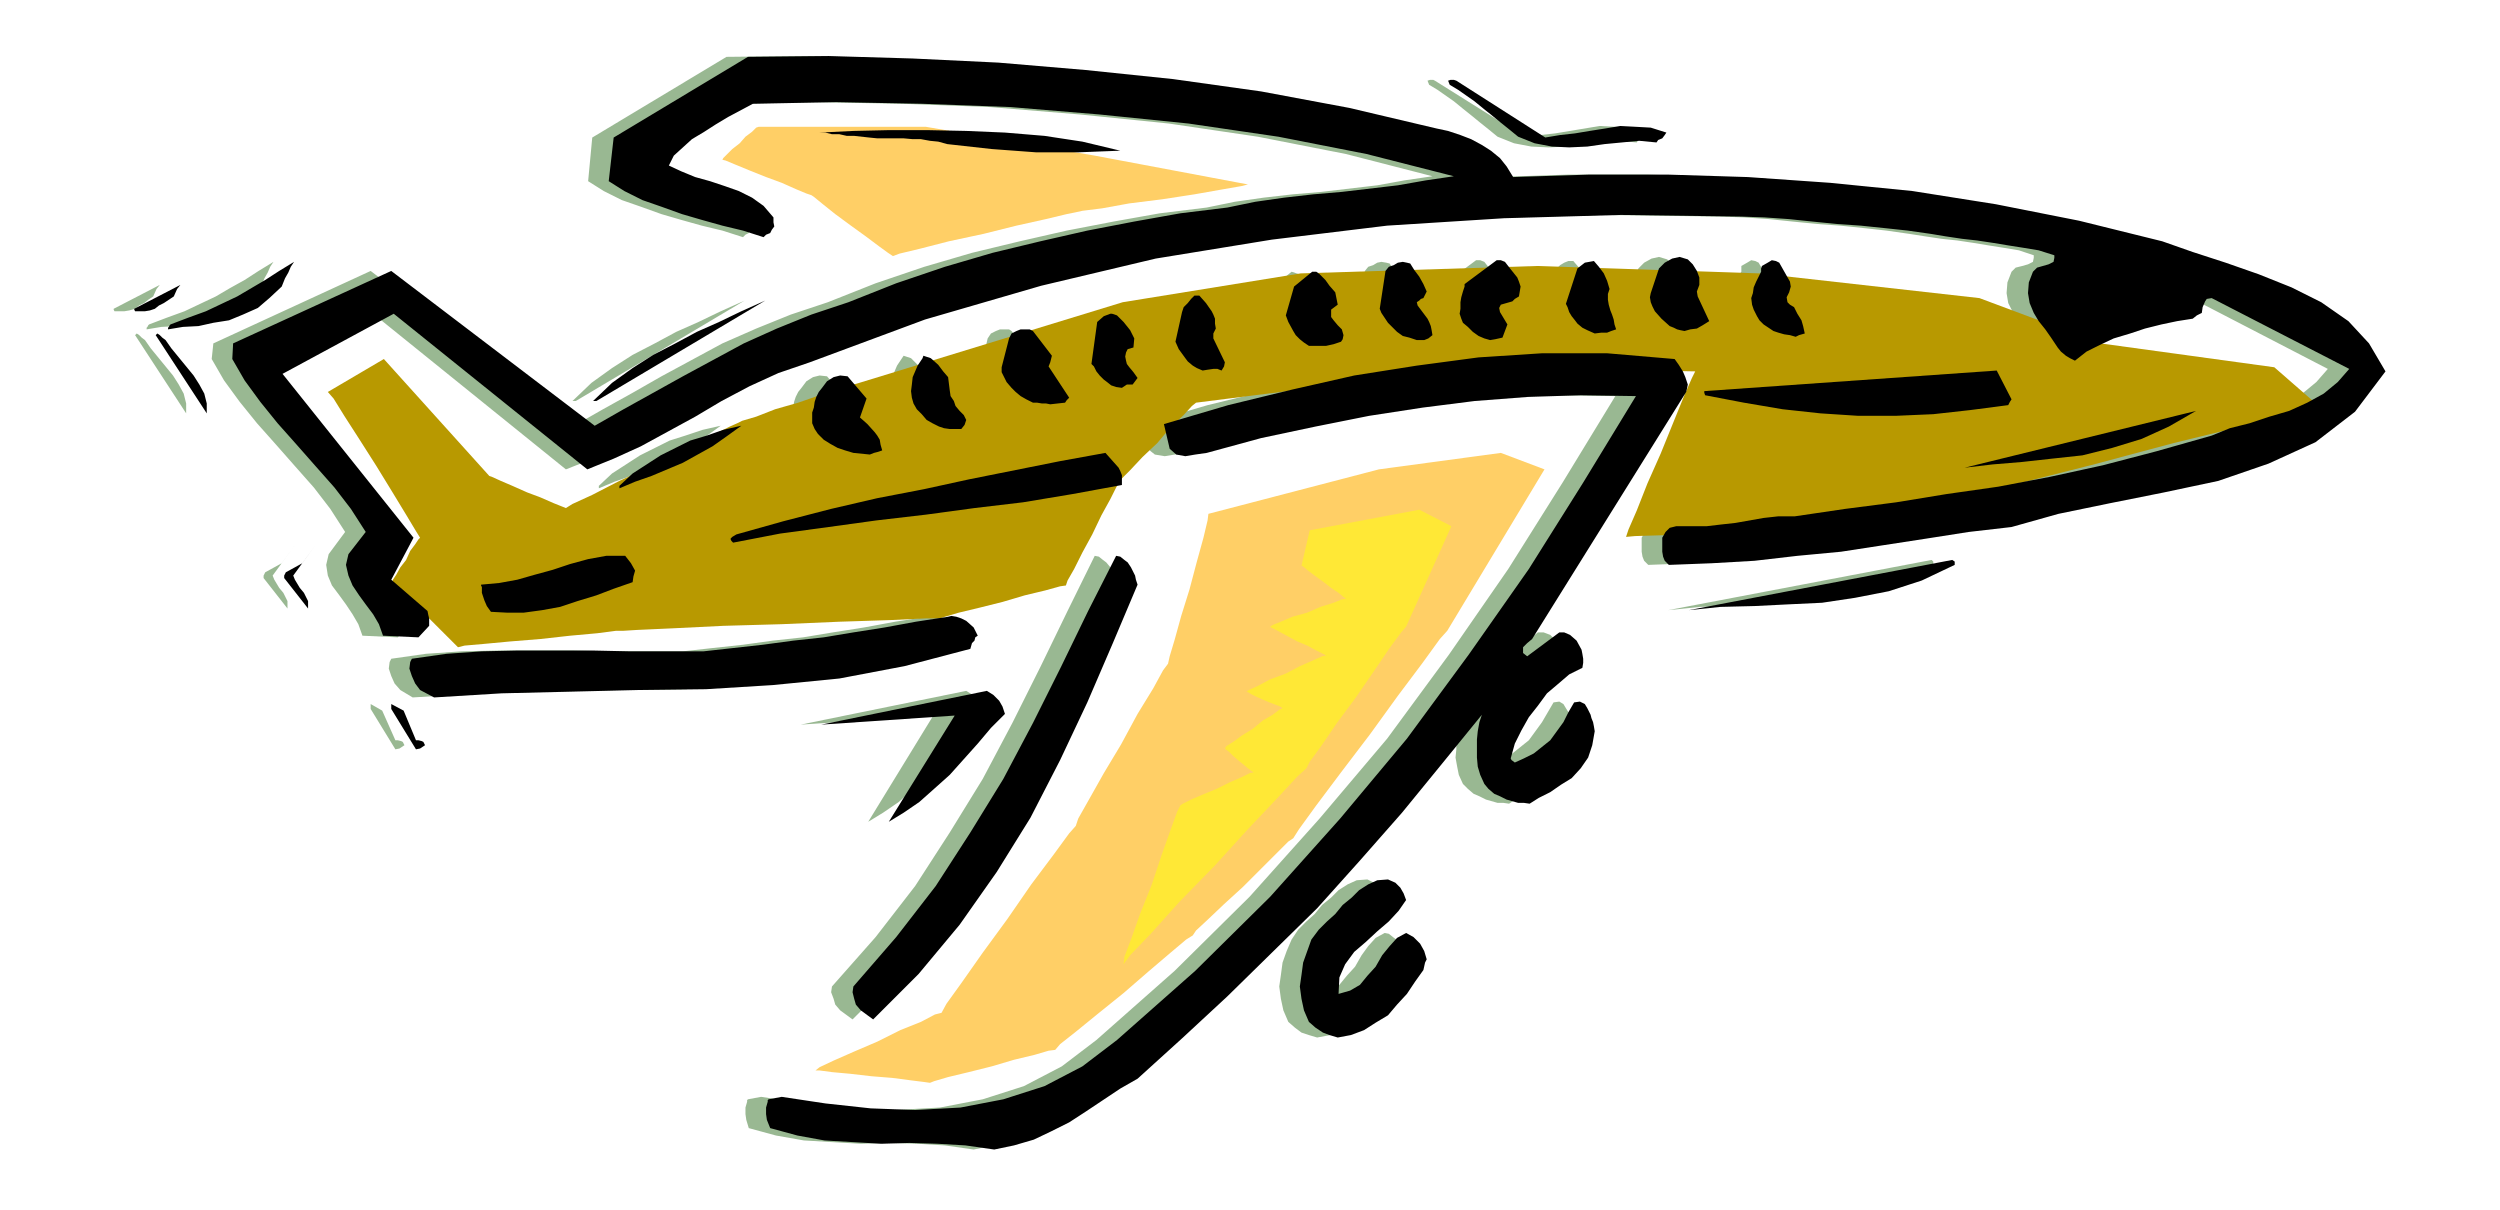 <svg xmlns="http://www.w3.org/2000/svg" fill-rule="evenodd" height="237.307" preserveAspectRatio="none" stroke-linecap="round" viewBox="0 0 3035 1469" width="490.455"><style>.brush1{fill:#99b892}.pen1{stroke:none}.brush4{fill:#000}</style><path class="pen1 brush1" d="M139 378h12l6-1 7-2 5-4 6-3 5-4 6-4 4-9 4-5-56 29v1l1 2zm25 29 62 95v-12l-3-12-6-11-7-11-9-11-9-11-9-11-7-10-4-3-3-3-3-2-2 2zm15-10-1 1v2l18-3 19-1 19-4 19-3 17-7 18-8 14-12 15-14 4-10 4-7 3-7 4-6-18 11-17 11-18 10-17 10-19 9-19 9-22 8-21 8-1 1-1 2zm80 20-2 19 15 26 19 26 21 26 24 27 22 25 23 26 20 26 18 28-20 27-3 13 2 13 5 12 9 12 8 11 8 12 7 12 5 14 43 2 12-14v-9l-1-4v-5l-44-38 27-51-159-199 135-73 234 189 33-13 33-15 33-18 33-18 32-19 34-18 35-16 38-13 140-52 141-41 139-33 141-23 140-17 142-9 142-4 146 2 28 1 30 2 29 3 30 3 28 2 29 3 27 3 28 4 19 3 20 3 19 2 20 3 18 3 19 3 18 3 18 6v3l-1 5-6 3-7 2-8 2-5 5-5 13-1 13 2 12 6 12 5 10 8 10 7 10 8 12 5 5 6 5 5 3 6 3 14-11 16-8 17-8 20-6 18-6 20-5 19-4 19-3 5-4 6-3 2-7 2-7 2-3 6-1 166 86-14 16-17 14-20 11-22 10-24 7-23 8-24 6-22 9-67 19-65 17-64 14-63 12-63 9-62 10-62 8-61 9h-19l-18 2-18 3-16 3-18 2-17 2h-37l-7 2-6 5-4 7v17l1 6 2 5 5 5 52-2 52-3 52-6 53-5 52-8 52-8 51-8 52-6 57-16 63-13 65-13 66-14 61-21 57-26 48-37 37-49-20-34-25-27-33-23-36-18-40-16-40-14-40-13-37-13-101-25-100-20-101-16-100-10-101-7-97-3h-96l-92 3-8-13-8-10-11-9-11-7-13-7-13-5-15-5-14-3-106-25-107-20-107-15-106-11-106-9-104-5-102-3-99 1-163 98-5 53 19 12 22 11 23 8 25 9 24 7 25 7 25 6 25 8 3-3 4-2 2-4 3-4-1-5v-6l-12-14-13-10-16-8-17-6-18-6-18-5-17-7-15-7 6-12 11-10 11-10 15-9 14-9 15-9 15-8 15-8 101-2 105 2 107 4 109 9 108 11 108 16 107 21 105 27-34 5-33 6-34 4-34 4-35 3-35 4-35 5-34 7-57 7-56 10-57 11-57 13-58 14-58 17-59 20-58 23-45 15-42 17-41 18-37 20-37 20-35 20-36 20-35 20-247-188-191 88zm61 282v3l29 37v-9l-5-10-5-6-3-5-3-5-2-5 27-37-16 22-20 11-1 2-1 2zm155 101-1 2-1 2-1 8 3 9 4 9 7 8 15 9 82-5 83-2 82-2 83-1 81-5 82-8 80-15 80-21 2-7 2-3 1-4 3-2-3-6-2-4-5-5-5-3-6-3-5-2-6-1-4 1-39 6-38 7-38 6-36 6-37 4-36 5-37 4-36 4h-90l-45-1h-90l-44 1-43 3-42 6zm-25 61 30 49 5-1 6-4-2-4-2-1-4-1h-3l-16-36-14-8v6z"/><path class="pen1 brush1" d="M559 713v7l3 9 3 7 6 7 19 1h21l21-3 22-4 22-7 22-7 22-8 23-8 1-7 2-7-5-9-7-9h-23l-22 4-22 6-21 7-22 6-21 6-23 4-22 2v1l1 2zm136-226h4l205-122-29 13-27 13-27 12-26 14-27 14-25 16-25 18-23 22zm32 103v3l19-8 20-7 19-8 19-8 18-10 18-10 17-12 18-13-22 5-21 7-19 6-18 9-18 9-17 11-17 11-16 15zm243-429h7l8 2h9l9 2h8l9 1 9 1 10 1h33l11 1h10l11 2 10 1 11 3 27 3 27 3 27 2 27 2h52l25-1 25-1-45-11-47-7-48-4-47-2-48-1h-45l-44 1-41 2zM863 657l1 1 1 1 57-11 59-8 58-8 60-7 59-8 59-7 60-10 60-11v-12l-3-5-2-4-8-9-7-9-55 10-55 11-55 11-55 12-56 11-56 13-58 15-57 16-6 3-2 2v1l1 2zm110-186-4 5-3 6-2 6-1 7-2 6v13l3 7 4 6 6 7 8 5 9 5 9 3 11 3 9 1 11 1 9-3 6-2-2-7-1-6-3-5-3-4-9-10-9-8 8-23-23-27-9-1-8 2-8 5-6 8zm120-33-4 6-3 7-3 7-1 9-1 8 1 8 2 7 4 7 5 6 7 7 6 4 8 4 7 2 7 1h14l4-5 3-6-4-6-4-5-6-6-2-6-4-6-1-7-1-8-1-8-6-7-6-8-8-8-9-3-2 3-2 3zm106-27-8 35v6l3 6 3 6 6 7 5 5 6 5 7 4 7 4h6l6 1h5l5 1 9-1 9-1 2-3 3-3-25-38 2-5 2-8-24-30-3-2h-11l-5 2-6 3-4 6zM972 880l161-11-79 129 18-11 19-13 18-16 18-17 17-19 18-19 16-19 17-17-3-9-4-7-7-7-8-5-201 41zm335-489-7 51 3 3 3 6 4 5 5 5 4 3 5 4 6 2 7 1 6-4h7l3-4 3-4-5-7-5-6-3-4-1-4-1-5 1-5 2-4 7-2v-11l-4-10-8-10-9-8-5-2h-2l-8 3-8 7z"/><path class="pen1 brush1" d="m907 1338-2 7v8l1 7 3 10 33 9 34 6 34 2 35 2 34-1 34 1 34 2 35 5 24-5 24-7 21-10 22-11 20-13 21-14 21-14 21-12 54-49 55-51 54-53 55-54 52-58 51-58 49-60 47-59-2 9-2 11-1 10v12l-1 10 2 11 2 10 5 11 6 6 7 6 7 3 8 4 7 2 7 2h7l7 1 11-7 14-7 13-9 13-8 11-12 9-13 5-15 3-17-1-6-1-5-2-5-1-4-5-8-3-5-5-3-7 1-7 12-7 12-8 11-8 11-10 8-10 8-11 6-11 5-4-3-1-2 5-18 8-16 9-16 11-14 11-15 13-11 14-12 16-8 1-6v-5l-1-6-1-5-6-11-7-7-8-3h-7l-37 29-6-4v-7l5-5 5-5 188-300 1-4 1-5-3-9-3-7-5-8-4-7-82-7h-79l-78 5-75 10-76 12-75 17-78 19-78 23 6 30 3 3 5 4 6 1 6 1 6-1 6-1 7-1 7-1 66-18 66-14 65-13 65-10 63-8 65-5 64-2 67 1-64 105-66 105-72 104-75 102-82 97-85 95-91 90-95 84-42 32-46 24-50 16-52 10-55 3-54-2-55-6-53-8-16 3-1 1v2zm503-959-8 36 4 9 8 11 3 4 6 5 5 3 7 3 6-1 6-1h5l5 2 4-5 2-5-15-29 1-6 2-6-1-6v-6l-2-5-2-4-7-10-8-9h-7l-3 4-5 5-4 5-1 3-1 3z"/><path class="pen1 brush1" d="m1010 1198-1 7 3 8 2 7 6 7 15 11 55-55 50-60 45-64 41-66 36-70 33-70 31-72 30-71-2-6-1-5-3-6-2-4-5-6-4-3-5-4-5-1-33 67-33 68-34 68-36 68-40 65-42 65-48 62-53 60zm536-850-10 35 3 8 6 11 3 5 5 5 5 4 6 4h21l9-2 9-3 2-3 1-5-2-7-5-5-5-6-3-4v-9l8-6-3-15-7-8-6-7-6-7-9-3-22 18zm189-245 10 6 10 7 10 7 11 9 10 8 11 9 10 8 11 9 20 8 21 4 21 1 22-1 21-3 21-2 21-2 22 2 2-3 3-2 3-4 2-3-19-6-18-1-18-1-18 3-18 3-18 3-18 2-18 3-110-69-2-1h-4l-3 1 2 5zm-78 226-8 46 3 5 4 6 4 6 6 6 5 5 7 5 8 2 9 3h9l5-2 5-4-1-6-1-5-2-5-2-4-6-8-6-8-1-4 3-2 2-2 3-1 2-4 2-4-4-9-5-9-6-8-5-8-4-1-6-1-5 1-5 3-6 2-4 5zm96 19-2 6-2 7-1 6v8l-1 6 2 6 2 5 6 5 6 6 7 5 6 3 8 2 3-1h3l4-1 6-1 4-16-8-15-1-5 2-4 6-2 8-2 4-3 4-3 1-6 1-6-2-6-2-5-8-10-7-9-5-2h-5l-39 29v3zm137-22-14 43 2 4 2 6 3 5 4 5 3 4 6 5 6 3 9 4 8-1h7l5-2 6-2-2-6-2-6-2-6-1-5-2-7-1-6v-7l2-6-3-10-4-9-6-8-6-7h-6l-5 2-5 3-4 4zm-314 803-8 12-6 14-5 14-2 15-2 14 2 15 3 14 6 14 8 7 8 6 9 3 10 3 16-3 16-6 14-9 14-9 11-13 12-13 11-15 10-14 2-9 2-4-3-10-5-9-4-5-4-3-5-4-5-1-11 6-9 10-8 11-8 14-10 11-9 11-12 7-14 4 1-20 7-16 11-15 14-12 14-13 14-12 12-13 9-13-4-8-3-7-7-6-8-4-13 1-11 5-11 7-9 9-11 9-9 11-10 9-10 10zm413-803-10 30-1 5 1 6 2 5 3 6 8 9 10 9 5 2 4 2 4 1 5 1 6-2 9-1 7-4 8-5-14-30-1-6 3-8v-9l-3-8-5-8-6-6-10-3-9 2-9 5-7 7zm125 4-4 6-3 6-3 7-1 7-2 6 1 8 1 6 5 8 3 5 5 5 6 4 6 4 6 2 7 2 6 1 7 2 5-2 7-2-2-9-3-7-4-8-4-8-5-3-3-3-1-6 2-6 2-7v-6l-13-23-4-2-5-1-5 3-7 4v7zm-69 150 47 9 47 8 46 5 46 3h45l45-2 45-5 46-6 2-4 3-3-18-35-355 25v2l1 3zm-20 261 39-4 41-1 40-2 42-2 40-6 40-8 40-13 40-19v-4l-2-2-320 61zm335-173 34-4 36-3 36-4 37-4 36-9 36-11 33-15 33-19-281 69z"/><path class="pen1" style="fill:#b89900" d="m398 476 68-40 128 142 3 1 11 5 14 6 18 8 16 6 16 7 10 4 5 2 8-5 24-11 33-17 39-18 38-20 33-16 24-12 9-4 6-3 17-5 23-9 28-8 26-9 24-8 17-5 7-2 320-98 216-35 287-9 270 9 267 30 147 55 211 29 55 48-24 6-63 16-90 22-101 27-103 26-89 23-63 16-23 7h-13l-32 2-46 3-52 3-53 2-46 3-33 1-11 1 3-9 10-23 13-33 16-36 15-37 13-32 10-23 4-8-266-5-340 43-5 4-10 11-16 15-16 19-18 17-15 16-11 11-3 5-3 5-7 14-11 20-11 23-12 22-10 20-8 14-2 6-7 1-18 5-25 6-27 8-28 7-25 6-17 5-6 2h-17l-43 2-62 2-70 3-71 2-61 3-44 2-16 1h-9l-23 3-33 3-36 4-37 3-32 3-23 2-8 2-4-4-9-9-13-13-14-14-15-15-13-12-9-9-3-3 1-3 4-6 5-9 7-9 5-11 6-8 4-6 2-2-5-8-12-20-17-28-19-31-21-33-18-28-13-21-7-8z"/><path class="pen1" d="m1467 624 207-54 148-20 53 20-118 196-9 10-21 29-30 40-34 47-35 46-30 40-21 29-7 11-6 4-14 14-19 19-22 22-23 21-20 19-14 13-4 6-8 5-19 16-27 23-30 26-31 25-27 22-19 15-6 7-8 1-17 5-25 6-27 8-28 7-25 6-17 5-5 2-7-1-16-2-23-3-25-2-26-3-22-2-15-2h-5l5-4 17-8 25-11 28-12 28-14 25-10 17-9 8-2 6-11 18-25 26-37 30-41 29-42 27-36 19-26 8-9 3-9 13-23 18-32 21-35 20-37 19-31 12-22 6-8 2-9 6-20 8-29 10-32 9-34 8-29 5-21 1-8zm48-400-186-35-205-35H921l-3 1-5 5-8 6-7 8-9 7-6 6-5 5-1 2 4 1 12 5 17 7 20 8 19 7 18 8 12 5 6 2 3 2 11 9 15 12 19 14 18 13 16 12 11 8 6 4 8-3 25-6 35-9 42-9 40-10 36-8 25-6 10-2 9-2 24-3 33-6 40-5 39-6 34-6 23-4 8-2z" style="fill:#ffcf66"/><path class="pen1 brush4" d="M164 378h12l6-1 6-2 5-4 6-3 6-4 6-4 4-9 4-5-56 29v1l1 2zm25 29 62 95v-12l-3-12-6-11-7-11-9-11-9-11-9-11-7-10-4-3-3-3-3-2-2 2zm16-10-1 1v2l18-3 19-1 18-4 19-3 17-7 18-8 14-12 15-14 4-10 4-7 3-7 4-6-18 11-17 11-17 10-17 10-19 9-19 9-22 8-21 8-1 1-1 2zm78 20-1 19 15 26 19 26 21 26 24 27 22 25 23 26 20 26 18 28-21 27-3 13 3 13 5 12 8 12 8 11 9 12 7 12 5 14 43 2 13-14v-9l-1-4-1-5-44-38 27-51-159-199 135-73 235 189 32-13 33-15 33-18 33-18 32-19 34-18 35-16 38-13 140-52 141-41 139-33 141-23 140-17 142-9 142-4 146 2 28 1 29 2 29 3 30 3 29 2 29 3 28 3 28 4 18 3 20 3 18 2 20 3 18 3 19 3 18 3 19 6v3l-1 5-6 3-7 2-7 2-5 5-5 13-1 13 2 12 5 12 6 10 8 10 7 10 8 12 4 5 6 5 5 3 6 3 14-11 16-8 17-8 20-6 18-6 20-5 19-4 19-3 5-4 6-3 1-7 3-7 2-3 6-1 167 86-14 16-17 14-20 11-22 10-24 7-24 8-24 6-22 9-67 19-65 17-64 14-63 12-63 9-61 10-62 8-61 9h-20l-18 2-17 3-17 3-18 2-17 2h-37l-8 2-5 5-4 7v17l1 6 2 5 5 5 52-2 52-3 52-6 53-5 52-8 52-8 51-8 52-6 57-16 63-13 65-13 66-14 61-21 57-26 48-37 37-49-20-34-25-27-33-23-36-18-40-16-40-14-40-13-37-13-101-25-101-20-101-16-100-10-100-7-97-3h-96l-92 3-8-13-8-10-11-9-11-7-13-7-13-5-15-5-14-3-106-25-107-20-107-15-106-11-106-9-104-5-102-3-98 1-163 98-6 53 19 12 22 11 23 8 25 9 24 7 25 7 25 6 25 8 3-3 5-2 2-4 3-4-1-5v-6l-12-14-14-10-16-8-17-6-18-6-18-5-17-7-15-7 6-12 11-10 11-10 15-9 14-9 15-9 15-8 15-8 101-2 105 2 107 4 108 9 108 11 109 16 107 21 106 27-34 5-34 6-34 4-34 4-35 3-35 4-35 5-34 7-57 7-56 10-57 11-57 13-58 14-58 17-59 20-58 23-45 15-42 17-40 18-37 20-37 20-36 20-36 20-35 20-247-188-192 88zm62 282v3l29 37v-9l-5-10-5-6-3-5-3-5-2-5 27-37-16 22-20 11-1 2-1 2zm155 101-1 2-1 2-1 8 3 9 4 9 6 8 17 9 82-5 83-2 82-2 83-1 81-5 81-8 79-15 80-21 2-7 3-3 1-4 3-2-5-10-9-8-6-3-6-2-6-1-4 1-39 6-38 7-38 6-36 6-37 4-37 5-36 4-36 4h-90l-45-1h-90l-44 1-43 3-42 6zm-25 61 30 49 5-1 6-4-2-4-2-1-4-1h-3l-15-36-15-8v6z"/><path class="pen1 brush4" d="M585 713v7l3 9 3 7 5 7 19 1h21l22-3 22-4 21-7 23-7 21-8 23-8 1-7 2-7-5-9-7-9h-23l-22 4-22 6-21 7-22 6-21 6-22 4-22 2v1l1 2zm135-226h4l205-122-29 13-27 13-27 12-26 14-27 14-25 16-25 18-23 22zm32 103v3l19-8 20-7 19-8 19-8 18-10 18-10 17-12 18-13-22 5-20 7-20 6-18 9-18 9-17 11-17 11-16 15zm243-429h7l8 2h9l9 2h9l9 1 9 1 10 1h32l11 1h10l11 2 10 1 11 3 27 3 27 3 27 2 27 2h51l25-1 26-1-46-11-46-7-48-4-47-2-48-1h-45l-44 1-41 2zM888 657l1 1 1 1 57-11 59-8 58-8 60-7 59-8 59-7 60-10 60-11v-12l-2-5-2-4-8-9-8-9-55 10-55 11-55 11-55 12-57 11-56 13-58 15-57 16-5 3-2 2v1l1 2zm110-186-4 5-3 6-2 6-1 7-2 6v13l3 7 4 6 7 7 8 5 9 5 9 3 10 3 10 1 10 1 5-2 4-1 3-1 3-1-2-7-1-6-3-5-3-4-9-10-9-8 8-23-23-27-9-1-8 2-8 5-6 8zm120-33-4 6-3 7-3 7-1 9-1 8 1 8 2 7 4 7 6 6 6 7 7 4 8 4 6 2 7 1h14l4-5 2-6-3-6-5-5-5-6-2-6-4-6-1-7-1-8-1-8-6-7-6-8-9-8-9-3-1 3-2 3zm107-27-9 35v6l3 6 3 6 6 7 5 5 6 5 7 4 8 4h5l6 1h5l5 1 9-1 9-1 2-3 3-3-25-38 2-5 2-8-23-30-4-2h-11l-5 2-6 3-3 6zM997 880l162-11-80 129 18-11 19-13 18-16 19-17 17-19 17-19 16-19 17-17-3-9-4-7-7-7-8-5-201 41zm335-489-7 51 3 3 3 6 4 5 5 5 4 3 5 4 6 2 7 1 6-4h7l3-4 3-4-5-7-5-6-3-4-1-4-1-5 1-5 2-4 7-2 1-11-5-10-8-10-8-8-6-2h-2l-8 3-8 7z"/><path class="pen1 brush4" d="m932 1338-2 7v8l1 7 4 10 33 9 33 6 34 2 35 2 34-1 34 1 34 2 35 5 24-5 24-7 21-10 22-11 20-13 21-14 21-14 21-12 54-49 55-51 54-53 55-54 52-58 51-58 49-60 48-59-3 9-2 11-1 10v22l1 11 3 10 5 11 5 6 7 6 7 3 8 4 7 2 7 2h7l7 1 11-7 14-7 13-9 13-8 11-12 9-13 5-15 3-17-1-6-1-5-2-5-1-4-4-8-3-5-6-3-7 1-7 12-6 12-8 11-8 11-10 8-10 8-12 6-11 5-4-3-1-2 5-18 8-16 9-16 11-14 11-15 13-11 14-12 16-8 1-6v-5l-1-6-1-5-6-11-8-7-7-3h-6l-39 29-5-4v-7l5-5 6-5 187-300 1-4 1-5-3-9-3-7-5-8-5-7-82-7h-79l-77 5-75 10-76 12-75 17-78 19-78 23 7 30 8 7 11 2 6-1 6-1 7-1 7-1 66-18 66-14 65-13 65-10 63-8 65-5 64-2 67 1-64 105-66 105-73 104-75 102-81 97-85 95-91 90-95 84-42 32-46 24-50 16-52 10-55 3-54-2-55-6-53-8-16 3-1 1v2zm503-959-8 36 4 9 8 11 3 4 6 5 5 3 7 3 6-1 7-1h5l5 2 3-5 1-5-14-29v-6l3-6-1-6v-6l-2-5-2-4-7-10-8-9h-6l-4 4-4 5-5 5-1 3-1 3z"/><path class="pen1 brush4" d="m1036 1198-1 7 2 8 2 7 6 7 15 11 55-55 50-60 45-64 41-66 36-70 33-70 31-72 30-71-2-6-1-5-3-6-2-4-4-6-4-3-5-4-5-1-34 67-33 68-34 68-36 68-40 65-42 65-48 62-52 60zm535-850-10 35 3 8 6 11 3 5 5 5 5 4 6 4h21l9-2 9-3 2-3 1-5-2-7-5-5-5-6-3-4v-9l8-6-3-15-7-8-5-7-4-4-3-3-4-3h-5l-22 18zm189-245 10 6 10 7 10 7 11 9 10 8 11 9 10 8 11 9 20 8 21 4 21 1 22-1 21-3 21-2 21-2 21 2 2-3 5-2 3-4 2-3-19-6-18-1-19-1-18 3-19 3-18 3-18 2-18 3-108-69-3-1h-4l-3 1 2 5zm-78 226-7 46 2 5 4 6 4 6 6 6 5 5 7 5 8 2 9 3h9l5-2 5-4-1-6-1-5-2-5-2-4-6-8-6-8-1-4 3-2 2-2 3-1 2-4 2-4-4-9-5-9-6-8-5-8-4-1-5-1-6 1-5 3-6 2-4 5zm96 19-2 6-2 7-1 6v8l-1 6 2 6 2 5 6 5 6 6 7 5 7 3 7 2 6-1 9-2 6-16-9-15-1-5 2-4 7-2 7-2 3-3 5-3 1-6 1-6-2-6-2-5-8-10-7-9-5-2h-5l-39 29v3zm137-22-14 43 2 4 2 6 3 5 4 5 3 4 6 5 6 3 9 4 8-1h7l5-2 6-2-2-6-1-6-2-6-2-5-2-7-1-6v-7l2-6-3-10-4-9-6-8-6-7-11 2-9 7zm-314 803-9 12-5 14-5 14-2 15-2 14 2 15 3 14 6 14 8 7 9 6 8 3 10 3 16-3 16-6 14-9 15-9 11-13 12-13 10-15 10-14 2-9 2-4-3-10-5-9-8-8-9-5-11 6-9 10-9 11-8 14-10 11-9 11-12 7-14 4 1-20 7-16 11-15 14-12 14-13 14-12 12-13 9-13-3-8-4-7-6-6-9-4-13 1-11 5-11 7-9 9-11 9-9 11-10 9-10 10zm413-803-10 30-1 5 1 6 2 5 3 6 8 9 10 9 5 2 4 2 4 1 5 1 7-2 8-1 7-4 8-5-14-30-1-6 3-8v-9l-3-8-5-8-6-6-10-3-9 2-9 5-7 7zm124 4-3 6-3 6-3 7-1 7-2 6 1 8 2 6 4 8 3 5 5 5 6 4 6 4 6 2 7 2 7 1 7 2 4-2 7-2-2-9-2-7-5-8-4-8-5-3-3-3-1-6 3-6 2-7-1-6-13-23-4-2-5-1-5 3-7 4-1 3v4zm-68 150 47 9 47 8 46 5 46 3h45l46-2 45-5 46-6 2-4 2-3-18-35-355 25v2l1 3zm-20 261 39-4 41-1 40-2 42-2 40-6 41-8 40-13 40-19v-4l-3-2-320 61zm335-173 34-4 36-3 36-4 37-4 36-9 36-11 33-15 33-19-281 69z"/><path class="pen1" style="fill:#ffe836" d="m1590 644 133-25 39 20-55 122-6 7-14 19-19 28-22 32-23 31-19 28-14 19-4 8-11 10-25 27-36 38-40 44-42 43-35 39-25 26-8 11 1-9 8-21 11-31 14-35 12-36 11-31 8-22 4-8 3-2 10-5 14-6 17-7 16-8 14-6 10-5 5-1-3-2-4-3-6-5-5-4-7-6-5-5-4-3-1-1 2-3 8-5 11-8 13-8 12-10 12-7 8-6 4-2-3-2-5-2-8-3-7-3-9-4-6-3-5-3h-1l3-2 11-5 15-8 19-7 17-9 16-7 11-5 5-1-4-2-8-4-11-6-12-5-13-7-11-6-8-4-1-1 3-2 10-4 14-6 18-5 16-7 16-5 10-4 5-1-3-2-6-5-9-6-9-7-11-8-8-6-6-5-2-1 10-43z"/></svg>
